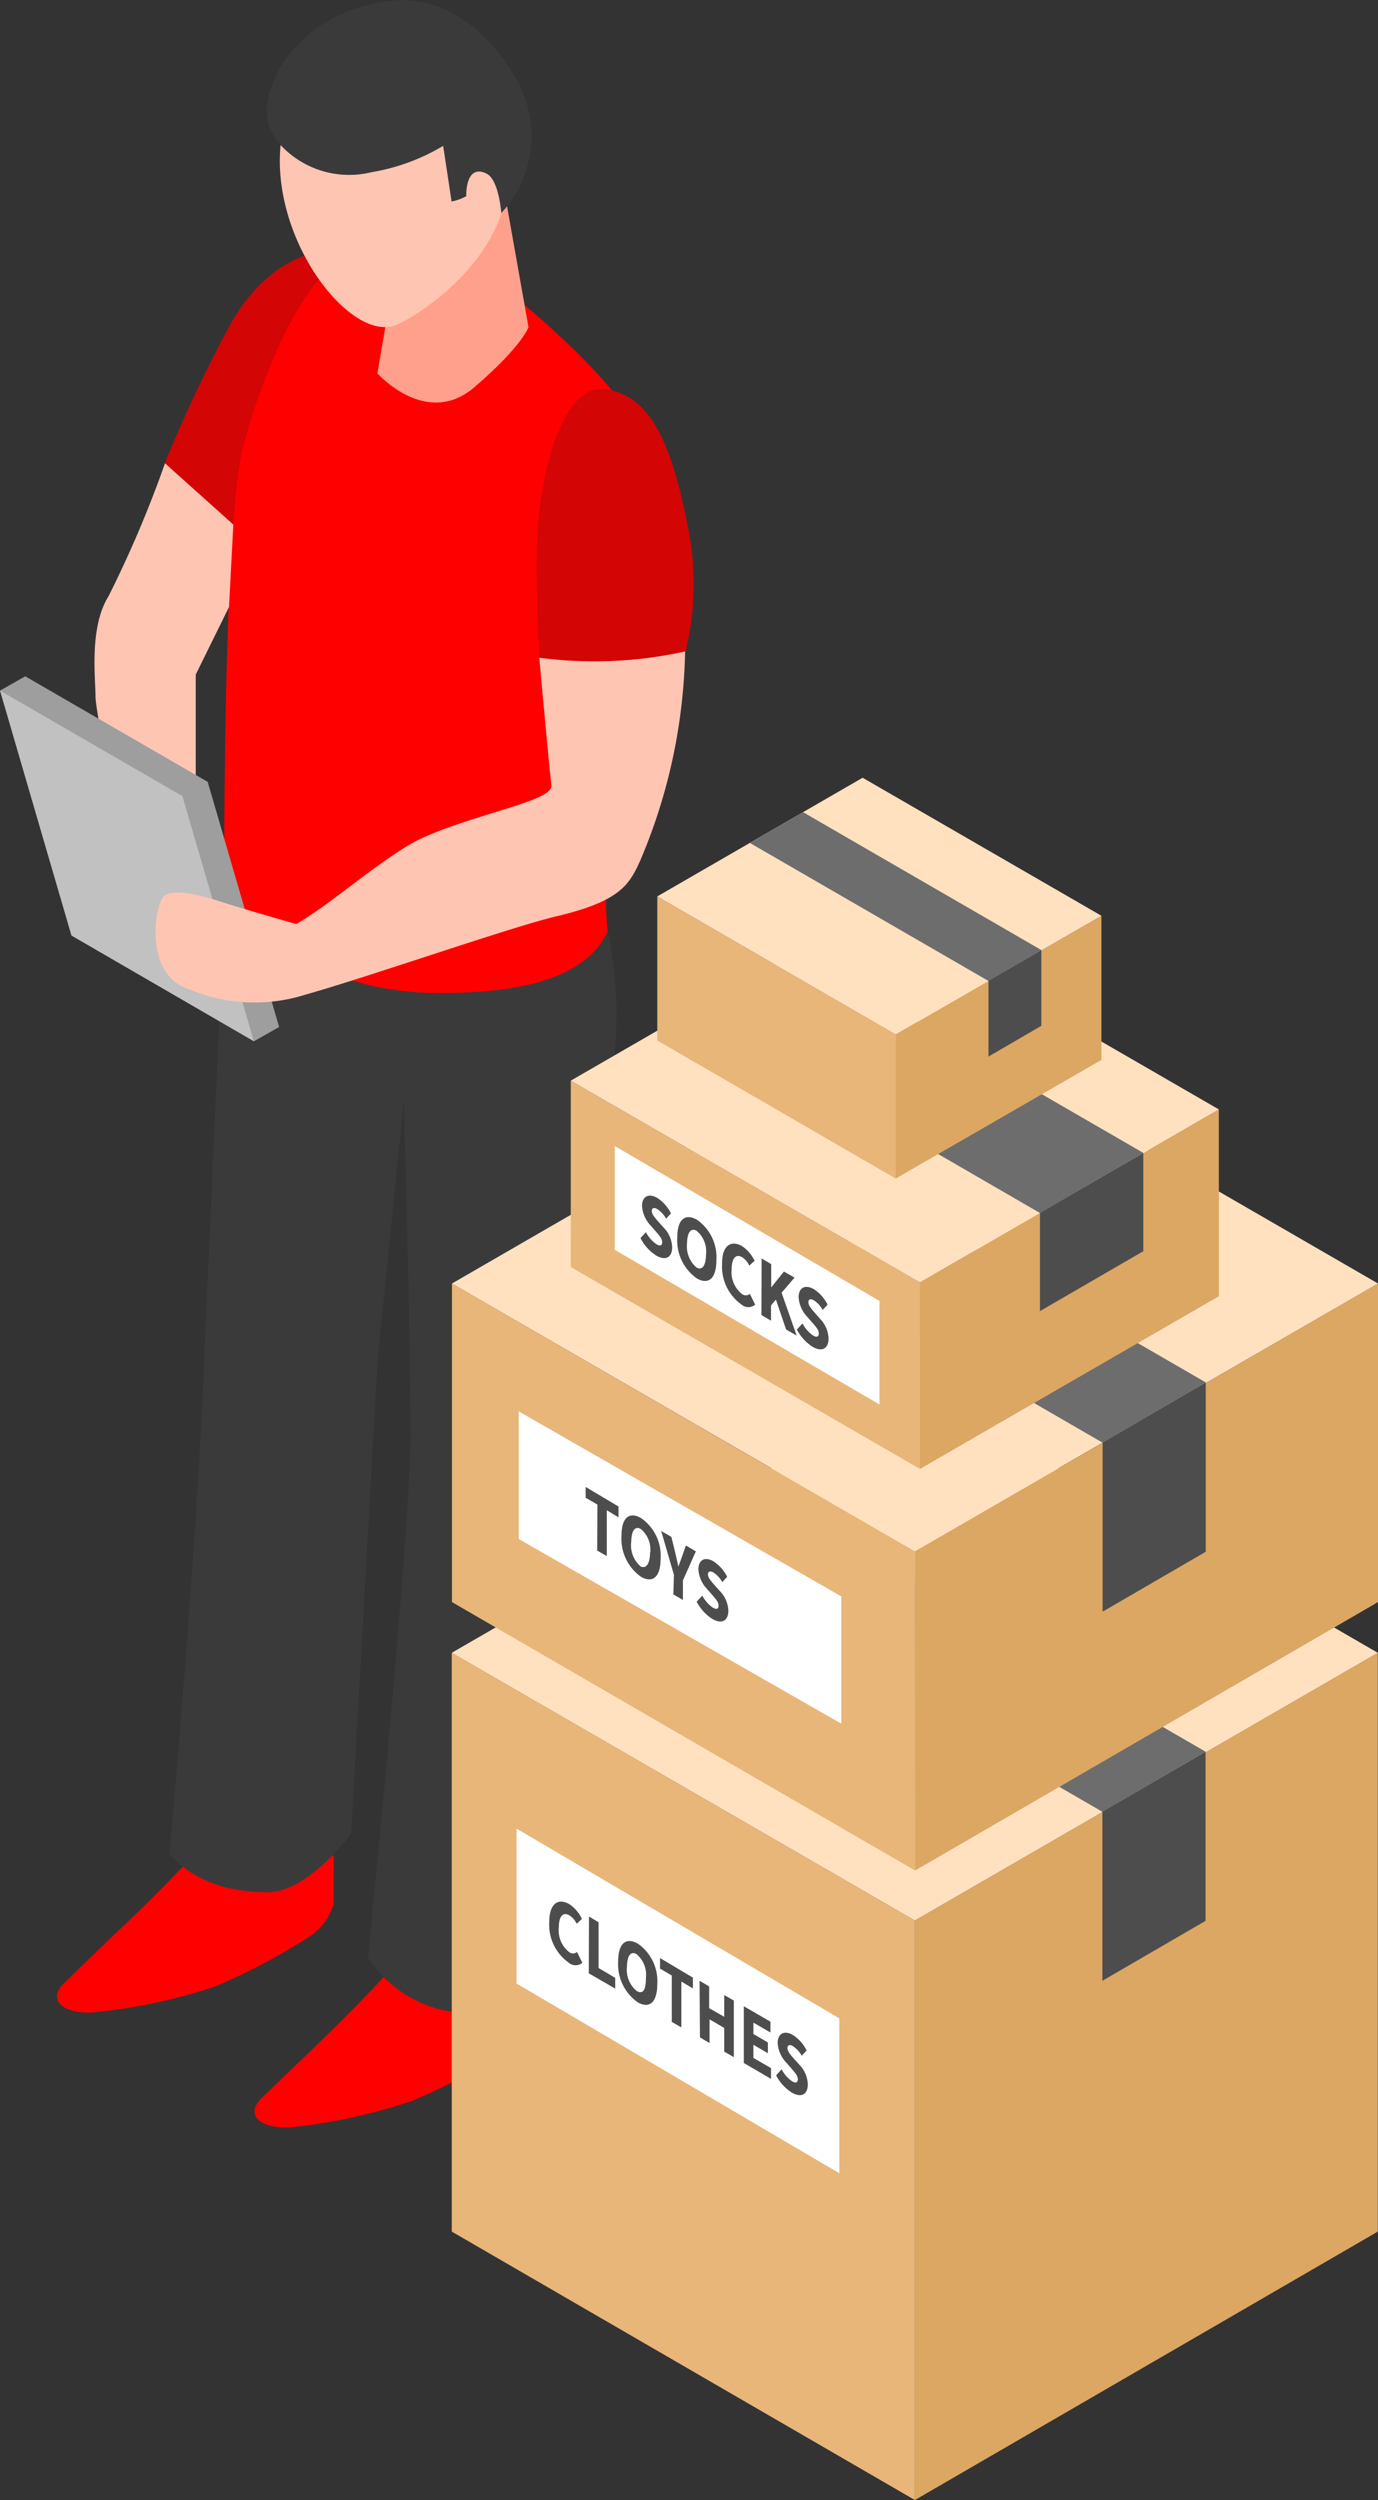 <svg xmlns="http://www.w3.org/2000/svg" viewBox="0 0 70.4 127.68"><rect x="0" y="0" width="70.4" height="127.68" fill="#333333" stroke="none"/><defs><style>.cls-1{fill:red;}.cls-2{fill:#3a3a3a;}.cls-3{fill:#d30505;}.cls-4{fill:#ffa08d;}.cls-5{fill:#ffc5b3;}.cls-6{fill:#9e9e9e;}.cls-7{fill:#c1c1c1;}.cls-8{fill:#dba763;}.cls-9{fill:#e8b679;}.cls-10{fill:#ffe1c0;}.cls-11{fill:#4d4d4d;}.cls-12{fill:#6d6d6d;}.cls-13{fill:#fff;}</style></defs><title>Ресурс 7</title><g id="Слой_2" data-name="Слой 2"><g id="Layer_1" data-name="Layer 1"><path class="cls-1" d="M9.56,95.09S8.33,96.43,6.68,98s-2,1.91-3.41,3.29c-.83.81-.15,1.55,1.43,1.49A28.27,28.27,0,0,0,11,101.45,31.82,31.82,0,0,0,15.66,99a3.11,3.11,0,0,0,1.39-1.76V94.77Z"/><path class="cls-1" d="M19.65,100.92s-1.23,1.34-2.88,2.95-2,1.91-3.41,3.29c-.83.81-.15,1.55,1.43,1.49a28.27,28.27,0,0,0,6.27-1.36,31.82,31.82,0,0,0,4.69-2.45,3.11,3.11,0,0,0,1.39-1.76V100.6Z"/><path class="cls-2" d="M31.45,53.23C32,44.14,27,39.36,27,39.36c.4-3.06-15.3,2-15.3,2S10.78,61.2,10.41,70C10,79.85,8.66,94.64,8.66,94.64s1.3,2,5,2c2.11,0,4.28-3,4.28-3l1.35-24.17,1.34-13.21s.34,11.43.34,17c0,5.14-2.17,26.7-2.17,26.7A6.16,6.16,0,0,0,24,102.81c3.92,0,5.25-2.54,5.25-2.54S29,86.1,29.69,75.79C30.17,68.18,31.18,57.4,31.45,53.23Z"/><path class="cls-3" d="M16.68,12.82s-2.88,0-5,3.9a73.19,73.19,0,0,0-3.27,6.95s.24,2.15,5.87,4.15C18.84,23.71,20.11,14.74,16.68,12.82Z"/><path class="cls-1" d="M16.53,14s-2.24,2.08-4.07,8.66c-1.12,4-1,23.45-1,23.45a15.14,15.14,0,0,0,11.15,4.6c5.07,0,7.52-1.21,8.43-3.13-.62-6.94,2.17-22.18,1.82-24.81s-6.62-7.66-6.62-7.66S20.9,12.3,16.53,14Z"/><path class="cls-4" d="M20.12,14.16l-.84,4.91s2.5,2.81,4.95.71S27,16.71,27,16.71L25.81,10Z"/><path class="cls-5" d="M23.57,2.65a5.67,5.67,0,0,0-8.85,3c-1.89,5.36,3,12.06,5.55,10.93,1.45-.64,4.49-2.9,5.35-5.73C26.59,7.68,25.19,3.89,23.57,2.65Z"/><path class="cls-2" d="M14.29,7.36A4.79,4.79,0,0,0,19,8.79a10.44,10.44,0,0,0,3.64-1.34l.43,2.84a2.49,2.49,0,0,0,.75-.27c0-1.12.45-1.47,1.06-1.14s.73,2,.73,2A5.82,5.82,0,0,0,27,5.62c-.44-2-3.14-5.94-6.9-5.59S14.17,2.86,13.7,5A2.64,2.64,0,0,0,14.29,7.36Z"/><path class="cls-3" d="M31,19.88c1.89.33,3.15,2,4.08,6.72A14.63,14.63,0,0,1,34.49,35c-1.83,1.24-6.89-.6-6.89-.6s-.27-4.39-.15-6.89C27.63,23.6,28.89,19.52,31,19.88Z"/><path class="cls-5" d="M8.43,23.66a58.46,58.46,0,0,1-2.88,6.78c-1,1.59-.67,4.19-.67,5.14s1.75,9.12,1.75,9.12L10,41.93V34.45L11.7,31l.22-4.21Z"/><polygon class="cls-6" points="1.29 34.54 10.61 39.93 14.26 52.45 4.94 47.05 1.29 34.54"/><polygon class="cls-6" points="0 35.27 1.29 34.54 2.51 36.28 1.29 38.19 0 35.27"/><polygon class="cls-6" points="14.26 52.45 12.97 53.18 11.26 51.2 12.76 49.99 14.26 52.45"/><polygon class="cls-7" points="0 35.27 9.32 40.66 12.97 53.18 3.65 47.78 0 35.27"/><path class="cls-5" d="M27.55,33.59s.52,5.73.62,6.52-3.71,1.4-6.54,2.66c-1.86.83-4.72,3.43-6.5,4.42,0,0-2.8-.8-3.63-1.07s-2.63-.84-3.13-.34-1,4,1.26,4.73a8.63,8.63,0,0,0,6,.28c3.3-.93,10.54-3.47,12.83-4,3.21-.77,3.68-1.59,4.24-2.82A28.5,28.5,0,0,0,35,33.27,21.48,21.48,0,0,1,27.55,33.59Z"/><polygon class="cls-8" points="46.74 127.68 46.74 98.08 70.39 84.41 70.39 113.97 46.74 127.68"/><polygon class="cls-9" points="46.74 127.68 46.74 98.08 23.08 84.41 23.08 113.97 46.74 127.68"/><polygon class="cls-10" points="23.08 84.41 46.74 98.08 70.39 84.41 46.74 70.74 23.08 84.41"/><polygon class="cls-11" points="61.59 98.1 56.32 101.16 56.32 92.52 61.59 89.46 61.59 98.1"/><polygon class="cls-12" points="61.59 89.46 37.98 75.8 32.69 78.86 56.32 92.53 61.59 89.46"/><polygon class="cls-13" points="42.88 103.08 42.88 110.99 26.39 101.3 26.39 93.39 42.88 103.08"/><polygon class="cls-8" points="46.75 95.53 46.74 79.23 70.4 65.55 70.4 81.82 46.75 95.53"/><polygon class="cls-9" points="46.75 95.53 46.74 79.23 23.09 65.55 23.09 81.82 46.75 95.53"/><polygon class="cls-10" points="23.09 65.55 46.74 79.22 70.4 65.55 46.75 51.88 23.09 65.55"/><polygon class="cls-11" points="61.6 79.25 56.33 82.31 56.33 73.67 61.6 70.6 61.6 79.25"/><polygon class="cls-12" points="61.6 70.6 37.98 56.95 32.7 60 56.33 73.68 61.6 70.6"/><polygon class="cls-13" points="42.98 81.53 42.98 88.03 26.5 78.6 26.5 72.08 42.98 81.53"/><polygon class="cls-8" points="47 75.02 47 65.49 62.27 56.66 62.27 66.2 47 75.02"/><polygon class="cls-9" points="47 75.02 47 65.49 29.16 55.19 29.16 64.71 47 75.02"/><polygon class="cls-10" points="29.16 55.19 47 65.49 62.27 56.66 44.45 46.36 29.16 55.19"/><polygon class="cls-13" points="44.93 66.44 44.93 71.73 31.41 63.83 31.41 58.53 44.93 66.44"/><polygon class="cls-11" points="58.41 63.9 53.13 66.96 53.13 61.94 58.41 58.88 58.41 63.9"/><polygon class="cls-12" points="58.41 58.88 40.6 48.58 35.31 51.63 53.13 61.95 58.41 58.88"/><polygon class="cls-8" points="45.76 60.19 45.76 52.83 56.27 46.77 56.27 54.13 45.76 60.19"/><polygon class="cls-9" points="45.76 60.19 45.76 52.83 33.58 45.78 33.58 53.14 45.76 60.19"/><polygon class="cls-10" points="33.58 45.78 45.76 52.83 56.27 46.77 44.07 39.72 33.58 45.78"/><polygon class="cls-11" points="53.2 48.52 50.5 50.09 50.5 53.96 53.2 52.39 53.2 48.52"/><polygon class="cls-12" points="53.2 48.52 41.03 41.48 38.31 43.05 50.5 50.1 53.2 48.52"/><path class="cls-11" d="M30.52,76.84l-.6-.35v-.55l1.68,1v.55L31,77.13v2.34l-.49-.28Z"/><path class="cls-11" d="M31.75,78.44c0-.95.41-1.25,1-.91a2.33,2.33,0,0,1,1,2.06c0,.95-.4,1.28-1,.94A2.38,2.38,0,0,1,31.75,78.44Zm1.47.85a1.37,1.37,0,0,0-.48-1.2c-.29-.17-.48.07-.49.64A1.42,1.42,0,0,0,32.73,80C33,80.13,33.21,79.87,33.21,79.29Z"/><path class="cls-11" d="M34.43,80.43l-.65-2.24.52.3.19.78.17.74h0c.06-.19.13-.35.19-.53l.19-.55.51.3-.66,1.48v1l-.49-.28Z"/><path class="cls-11" d="M35.88,81.49a1.73,1.73,0,0,0,.53.61c.2.12.3.07.3-.1s-.12-.31-.31-.53l-.28-.32a1.6,1.6,0,0,1-.44-1c0-.48.33-.67.77-.41a2,2,0,0,1,.7.79l-.25.27a1.36,1.36,0,0,0-.45-.49c-.17-.1-.28-.06-.28.1s.14.32.33.54l.28.31a1.51,1.51,0,0,1,.43,1c0,.48-.3.72-.82.42a2.32,2.32,0,0,1-.8-.88Z"/><path class="cls-11" d="M29.09,97.25a1.87,1.87,0,0,1,.64.75l-.27.25a1,1,0,0,0-.37-.43c-.3-.18-.54,0-.54.62a1.41,1.41,0,0,0,.52,1.25.32.32,0,0,0,.41,0l.27.55a.53.53,0,0,1-.69,0,2.38,2.38,0,0,1-1-2.08C28.06,97.2,28.53,96.92,29.09,97.25Z"/><path class="cls-11" d="M30.09,97.88l.49.29v2.34l.85.5v.55l-1.35-.78Z"/><path class="cls-11" d="M31.58,100.18c0-.95.41-1.25,1-.92a2.33,2.33,0,0,1,1,2.06c0,.95-.4,1.28-1,.94A2.38,2.38,0,0,1,31.58,100.18ZM33,101a1.37,1.37,0,0,0-.48-1.2c-.29-.17-.48.07-.49.64a1.42,1.42,0,0,0,.48,1.23C32.86,101.88,33,101.62,33,101Z"/><path class="cls-11" d="M34.32,100.89l-.6-.35V100l1.68,1v.55l-.59-.35v2.34l-.49-.28Z"/><path class="cls-11" d="M35.74,101.16l.49.29v1.11L37,103v-1.11l.49.28v2.89l-.49-.28v-1.21l-.75-.44v1.21l-.49-.29Z"/><path class="cls-11" d="M38,102.46l1.36.79v.55l-.87-.5v.58l.74.43v.55l-.74-.43v.67l.9.52v.55L38,105.36Z"/><path class="cls-11" d="M39.93,105.68a1.73,1.73,0,0,0,.53.61c.2.12.3.07.3-.1s-.12-.31-.31-.53l-.28-.32a1.6,1.6,0,0,1-.44-1c0-.48.33-.67.78-.41a2,2,0,0,1,.7.79l-.25.27a1.37,1.37,0,0,0-.45-.49c-.17-.1-.28-.06-.28.1s.14.32.33.54l.28.31a1.51,1.51,0,0,1,.43,1c0,.48-.3.72-.82.42a2.33,2.33,0,0,1-.8-.88Z"/><path class="cls-11" d="M33,62.93a1.73,1.73,0,0,0,.53.61c.2.12.3.07.3-.1s-.12-.31-.31-.53l-.28-.32a1.6,1.6,0,0,1-.44-1c0-.48.33-.67.78-.41a2,2,0,0,1,.7.79l-.25.27a1.37,1.37,0,0,0-.45-.49c-.17-.1-.28-.06-.28.1s.14.32.33.54l.28.31a1.51,1.51,0,0,1,.43,1c0,.48-.3.72-.82.42a2.33,2.33,0,0,1-.8-.89Z"/><path class="cls-11" d="M34.6,63.21c0-.95.41-1.25,1-.92a2.33,2.33,0,0,1,1,2.06c0,.95-.4,1.28-1,.94A2.38,2.38,0,0,1,34.6,63.21Zm1.47.85a1.37,1.37,0,0,0-.48-1.2c-.29-.17-.48.07-.49.64a1.42,1.42,0,0,0,.48,1.23C35.88,64.9,36.06,64.64,36.07,64.06Z"/><path class="cls-11" d="M37.91,63.64a1.85,1.85,0,0,1,.64.75l-.27.25a1,1,0,0,0-.36-.43c-.3-.18-.54,0-.54.62a1.41,1.41,0,0,0,.52,1.25.32.32,0,0,0,.41,0l.27.55a.53.53,0,0,1-.69,0,2.38,2.38,0,0,1-1-2.08C36.88,63.6,37.35,63.32,37.91,63.64Z"/><path class="cls-11" d="M38.91,64.27l.49.29v1.19h0l.65-.81.54.31-.66.77.77,2.19-.54-.31-.52-1.53-.25.3v.78l-.49-.29Z"/><path class="cls-11" d="M41,67.59a1.72,1.72,0,0,0,.53.61c.2.12.3.07.3-.1s-.12-.31-.31-.53l-.28-.32a1.6,1.6,0,0,1-.44-1c0-.48.33-.67.78-.41a2,2,0,0,1,.7.79l-.25.27a1.37,1.37,0,0,0-.45-.49c-.17-.1-.28-.06-.28.1s.14.32.33.54l.27.31a1.51,1.51,0,0,1,.43,1c0,.48-.3.72-.82.42a2.33,2.33,0,0,1-.8-.88Z"/></g></g></svg>